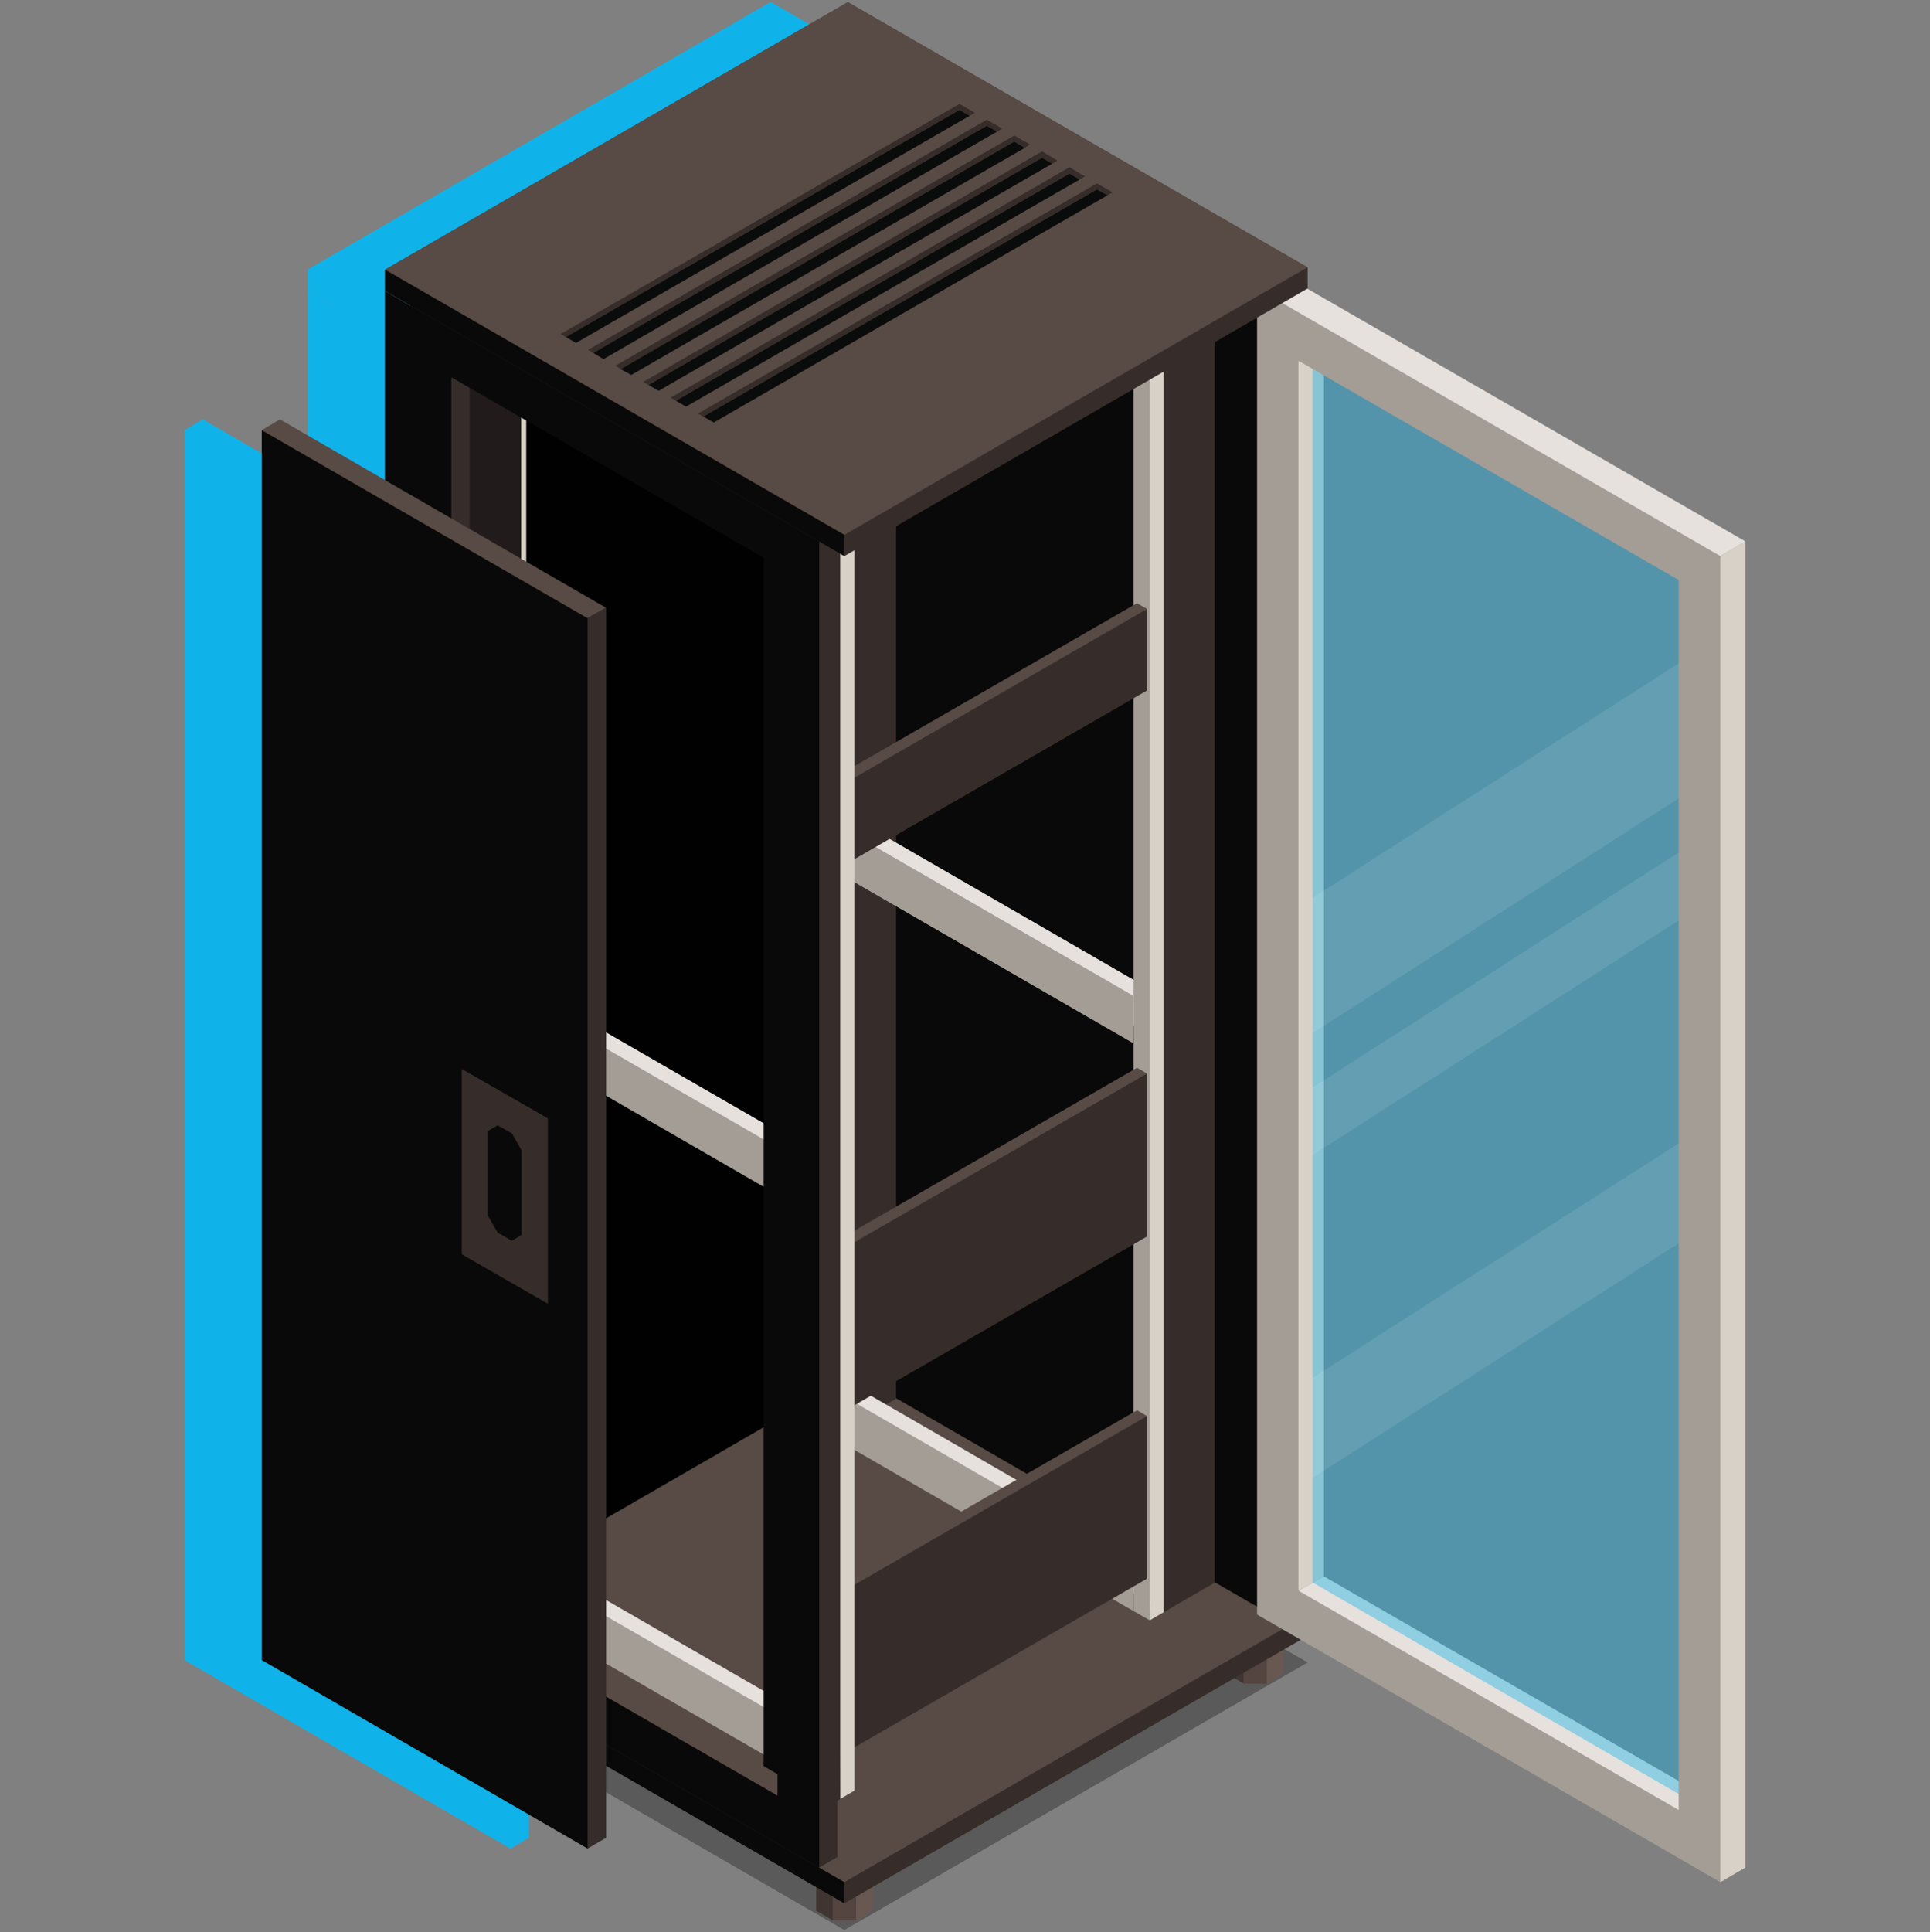 <?xml version="1.0" encoding="UTF-8"?>
<svg xmlns="http://www.w3.org/2000/svg" id="Capa_1" data-name="Capa 1" viewBox="0 0 49.99 50.03">
  <rect x="0" y="0" width="49.99" height="50.03" fill="#808080" stroke="none"/>
  <defs>
    <style>
      .cls-1 {
        fill: #584a44;
      }

      .cls-2 {
        fill: #090909;
      }

      .cls-3 {
        fill: #e6e1dd;
      }

      .cls-4 {
        fill: #846f6a;
      }

      .cls-5, .cls-6 {
        fill: #10b3e9;
      }

      .cls-7 {
        fill: #695851;
      }

      .cls-8 {
        fill: #fff;
        opacity: .1;
      }

      .cls-9 {
        opacity: .3;
      }

      .cls-9, .cls-10 {
        fill: #010101;
      }

      .cls-11 {
        fill: #362d2a;
      }

      .cls-6 {
        opacity: .4;
      }

      .cls-12 {
        fill: #a49d96;
      }

      .cls-13 {
        fill: #0a0b0b;
      }

      .cls-14 {
        fill: #d7d1c7;
      }

      .cls-15 {
        fill: #221b1b;
      }

      .cls-16 {
        fill: #403531;
      }

      .cls-17 {
        fill: #554541;
      }
    </style>
  </defs>
  <g>
    <g>
      <g>
        <polygon class="cls-5" points="8.6 42.61 8.6 43.4 9.03 43.65 9.18 42.77 8.6 42.61"></polygon>
        <rect class="cls-5" x="9.03" y="42.86" width=".61" height=".79"></rect>
        <polygon class="cls-5" points="9.64 42.86 9.64 43.65 10.06 43.4 10.06 42.61 9.64 42.86"></polygon>
        <polygon class="cls-5" points="10.06 42.26 10.06 42.61 9.64 42.86 9.03 42.86 8.6 42.61 8.6 42.26 9.03 42.01 9.64 42.01 10.06 42.26"></polygon>
      </g>
      <g>
        <polygon class="cls-5" points="19.24 36.47 19.24 37.26 19.67 37.51 19.82 36.63 19.24 36.47"></polygon>
        <rect class="cls-5" x="19.67" y="36.72" width=".61" height=".79"></rect>
        <polygon class="cls-5" points="20.27 36.72 20.27 37.51 20.7 37.26 20.7 36.47 20.27 36.72"></polygon>
        <polygon class="cls-5" points="20.7 36.13 20.7 36.47 20.27 36.72 19.67 36.72 19.24 36.47 19.24 36.13 19.67 35.88 20.27 35.88 20.7 36.13"></polygon>
      </g>
      <g>
        <polygon class="cls-5" points="29.77 42.56 29.77 43.34 30.21 43.59 30.36 42.71 29.77 42.56"></polygon>
        <rect class="cls-5" x="30.21" y="42.81" width=".61" height=".79"></rect>
        <polygon class="cls-5" points="30.81 42.81 30.81 43.59 31.24 43.34 31.24 42.56 30.81 42.81"></polygon>
        <polygon class="cls-5" points="31.24 42.21 31.24 42.56 30.81 42.81 30.21 42.81 29.77 42.56 29.77 42.21 30.2 41.96 30.81 41.96 31.24 42.21"></polygon>
      </g>
    </g>
    <g>
      <polygon class="cls-5" points="31.21 7.1 31.21 41.44 30.74 41.71 20.14 1.25 31.21 7.1"></polygon>
      <polygon class="cls-5" points="31.21 7.1 30.74 7.37 28.61 7.41 20.14 1.25 20.62 .98 31.21 7.1"></polygon>
      <polygon class="cls-5" points="30.74 7.37 30.74 41.71 20.14 35.59 20.14 1.25 30.74 7.37"></polygon>
    </g>
    <g>
      <polygon class="cls-5" points="7.97 41.87 8.62 42.24 9.24 40.79 8.91 9.07 8.62 7.91 7.97 7.53 7.97 41.87"></polygon>
      <polygon class="cls-5" points="7.97 7.53 8.62 7.91 9.97 7.7 19.4 2.33 20.62 .98 19.96 .6 7.97 7.53"></polygon>
      <path class="cls-5" d="m8.62,7.91v34.34s12-6.93,12-6.93V.98s-12,6.93-12,6.93Z"></path>
    </g>
    <g>
      <g>
        <g>
          <g>
            <polygon class="cls-5" points="19.23 36.62 19.88 36.99 20.5 35.53 20.17 3.82 19.88 2.65 19.23 2.28 19.23 36.62"></polygon>
            <polygon class="cls-5" points="19.23 2.28 19.88 2.65 21.23 2.45 20 3.23 21.22 1.88 20.56 1.51 19.23 2.28"></polygon>
            <path class="cls-5" d="m19.88,2.65v34.34s1.33-.77,1.33-.77V1.88s-1.33.77-1.33.77Z"></path>
          </g>
          <g>
            <polygon class="cls-5" points="27.49 41.38 28.14 41.75 28.76 40.29 28.43 8.58 28.14 7.41 27.49 7.04 27.49 41.38"></polygon>
            <polygon class="cls-5" points="27.49 7.04 28.14 7.41 29.49 7.21 28.26 7.99 29.48 6.64 28.82 6.27 27.49 7.04"></polygon>
            <path class="cls-5" d="m28.14,7.41v34.34s1.33-.77,1.33-.77V6.64s-1.33.77-1.33.77Z"></path>
          </g>
        </g>
        <g>
          <g>
            <polygon class="cls-5" points="19.65 2.52 19.65 36.85 19.29 37.06 18.87 2.48 19.65 2.52"></polygon>
            <polygon class="cls-5" points="19.65 2.52 19.29 2.73 19.08 2.89 18.87 2.48 19.23 2.28 19.65 2.52"></polygon>
            <polygon class="cls-5" points="19.29 2.73 19.29 37.06 18.87 36.81 18.87 2.48 19.29 2.73"></polygon>
          </g>
          <g>
            <polygon class="cls-5" points="19.29 21.13 27.72 26.81 27.72 25.58 19.65 20.92 19.29 21.13"></polygon>
            <polygon class="cls-5" points="19.29 22.36 27.36 27.02 27.36 25.79 19.29 21.13 19.29 22.36"></polygon>
          </g>
          <g>
            <polygon class="cls-5" points="19.29 2.73 27.72 8.4 27.72 7.18 19.65 2.52 19.29 2.73"></polygon>
            <polygon class="cls-5" points="19.29 3.95 27.36 8.61 27.36 7.39 19.29 2.73 19.29 3.95"></polygon>
          </g>
          <g>
            <polygon class="cls-5" points="19.29 35.83 27.72 41.51 27.72 40.28 19.65 35.62 19.29 35.83"></polygon>
            <polygon class="cls-5" points="19.29 37.06 27.36 41.72 27.36 40.49 19.29 35.83 19.29 37.06"></polygon>
          </g>
          <g>
            <polygon class="cls-5" points="28.14 7.42 28.14 41.75 27.78 41.96 27.36 7.39 28.14 7.42"></polygon>
            <polygon class="cls-5" points="28.14 7.42 27.78 7.63 27.57 7.79 27.36 7.39 27.72 7.18 28.14 7.42"></polygon>
            <polygon class="cls-5" points="27.78 7.63 27.78 41.96 27.36 41.72 27.36 7.39 27.78 7.63"></polygon>
          </g>
        </g>
      </g>
      <g>
        <g>
          <polygon class="cls-5" points="19.8 36.28 20.06 36.43 27.71 27.8 27.45 27.65 19.8 32.06 19.8 36.28"></polygon>
          <polygon class="cls-5" points="20.06 36.43 27.71 32.02 27.71 27.8 20.06 32.21 20.06 36.43"></polygon>
        </g>
        <g>
          <polygon class="cls-5" points="19.8 22.14 20.06 22.29 27.71 15.77 27.45 15.62 19.8 20.03 19.8 22.14"></polygon>
          <polygon class="cls-5" points="20.06 22.29 27.71 17.88 27.71 15.77 20.06 20.18 20.06 22.29"></polygon>
        </g>
      </g>
      <g>
        <g>
          <g>
            <polygon class="cls-5" points="11.63 7.14 11.63 41.47 11.27 41.68 10.85 7.1 11.63 7.14"></polygon>
            <polygon class="cls-5" points="11.63 7.14 11.27 7.35 11.06 7.5 10.85 7.1 11.21 6.89 11.63 7.14"></polygon>
            <polygon class="cls-5" points="11.27 7.35 11.27 41.68 10.85 41.43 10.85 7.1 11.27 7.35"></polygon>
          </g>
          <g>
            <polygon class="cls-5" points="11.27 25.75 19.71 31.43 19.71 30.2 11.63 25.54 11.27 25.75"></polygon>
            <polygon class="cls-5" points="11.27 26.97 19.35 31.64 19.35 30.41 11.27 25.75 11.27 26.97"></polygon>
          </g>
          <g>
            <polygon class="cls-5" points="11.27 7.35 19.71 13.02 19.71 11.8 11.63 7.14 11.27 7.35"></polygon>
            <polygon class="cls-5" points="11.27 8.57 19.35 13.23 19.35 12.01 11.27 7.35 11.27 8.57"></polygon>
          </g>
          <polygon class="cls-5" points="20.13 12.04 19.77 12.25 19.56 12.41 19.35 12.01 19.71 11.8 20.13 12.04"></polygon>
        </g>
        <g>
          <g>
            <polygon class="cls-5" points="9.52 42.22 10.17 42.6 10.79 41.14 10.46 9.43 10.17 8.26 9.52 7.88 9.52 42.22"></polygon>
            <polygon class="cls-5" points="9.52 7.88 10.17 8.26 11.52 8.05 10.29 8.84 11.51 7.49 10.85 7.11 9.52 7.88"></polygon>
            <path class="cls-5" d="m10.17,8.26v34.34s1.33-.77,1.33-.77V7.49s-1.33.77-1.33.77Z"></path>
          </g>
          <polygon class="cls-5" points="17.78 12.64 18.43 13.02 19.78 12.81 18.55 13.6 19.77 12.25 19.11 11.87 17.78 12.64"></polygon>
        </g>
      </g>
    </g>
    <g>
      <polygon class="cls-5" points="10.17 41.35 9.7 41.62 9.08 40.16 9.41 10.68 9.7 9.77 10.17 9.49 10.17 41.35"></polygon>
      <polygon class="cls-5" points="19.69 13.75 19.22 14.02 17.87 13.81 9.84 9.25 8.62 7.91 9.1 7.63 19.69 13.75"></polygon>
    </g>
    <g>
      <polygon class="cls-5" points="19.87 14.4 31.87 7.47 31.87 6.92 7.97 6.98 19.87 14.4"></polygon>
      <polygon class="cls-5" points="19.87 14.4 19.87 13.85 18.19 11.61 7.97 6.98 7.97 7.53 19.87 14.4"></polygon>
      <polygon class="cls-5" points="19.87 13.85 31.87 6.92 19.96 .05 7.97 6.98 19.87 13.85"></polygon>
      <g>
        <g>
          <polygon class="cls-5" points="16.22 10.79 16.08 10.71 26.41 4.75 26.82 4.98 26.68 5.06 16.22 10.79"></polygon>
          <polygon class="cls-5" points="16.49 10.94 16.22 10.79 26.41 4.91 26.68 5.06 16.49 10.94"></polygon>
        </g>
        <g>
          <polygon class="cls-5" points="15.51 10.38 15.37 10.3 25.7 4.33 26.1 4.57 25.96 4.65 15.51 10.38"></polygon>
          <polygon class="cls-5" points="15.77 10.53 15.51 10.38 25.7 4.5 25.96 4.65 15.77 10.53"></polygon>
        </g>
        <g>
          <polygon class="cls-5" points="14.8 9.97 14.66 9.89 24.99 3.92 25.39 4.16 25.25 4.24 14.8 9.97"></polygon>
          <polygon class="cls-5" points="15.06 10.12 14.8 9.97 24.99 4.09 25.25 4.24 15.06 10.12"></polygon>
        </g>
        <g>
          <polygon class="cls-5" points="14.08 9.56 13.94 9.47 24.27 3.51 24.68 3.74 24.54 3.83 14.08 9.56"></polygon>
          <polygon class="cls-5" points="14.35 9.71 14.08 9.56 24.27 3.67 24.54 3.83 14.35 9.71"></polygon>
        </g>
        <g>
          <polygon class="cls-5" points="13.37 9.14 13.23 9.06 23.56 3.1 23.96 3.33 23.82 3.41 13.37 9.14"></polygon>
          <polygon class="cls-5" points="13.63 9.3 13.37 9.14 23.56 3.26 23.82 3.41 13.63 9.3"></polygon>
        </g>
        <g>
          <polygon class="cls-5" points="12.66 8.73 12.52 8.65 22.85 2.69 23.25 2.92 23.11 3 12.66 8.73"></polygon>
          <polygon class="cls-5" points="12.92 8.88 12.66 8.73 22.85 2.85 23.11 3 12.92 8.88"></polygon>
        </g>
      </g>
    </g>
    <g>
      <polygon class="cls-5" points="13.7 15.74 13.22 16.01 12.52 16.32 6 12.49 4.78 11.14 5.25 10.86 13.7 15.74"></polygon>
      <polygon class="cls-5" points="13.7 47.59 13.22 47.87 12.6 46.41 12.93 16.92 13.22 16.01 13.7 15.74 13.7 47.59"></polygon>
      <polygon class="cls-5" points="4.78 42.99 13.22 47.87 13.22 16.01 4.78 11.14 4.78 42.99"></polygon>
      <polygon class="cls-5" points="9.96 32.48 12.19 33.76 12.19 28.96 9.96 27.68 9.96 32.48"></polygon>
      <polygon class="cls-5" points="10.63 29.29 10.89 29.14 11.26 29.35 11.51 29.79 11.51 31.98 11.26 32.13 10.89 31.92 10.63 31.47 10.63 29.29"></polygon>
    </g>
  </g>
  <g>
    <polygon class="cls-9" points="21.87 49.98 33.87 43.05 21.96 36.17 9.97 43.1 21.87 49.98"></polygon>
    <g>
      <g>
        <polygon class="cls-16" points="10.6 42.61 10.6 43.4 11.03 43.65 11.18 42.77 10.6 42.61"></polygon>
        <rect class="cls-17" x="11.03" y="42.86" width=".61" height=".79"></rect>
        <polygon class="cls-7" points="11.64 42.86 11.64 43.65 12.06 43.4 12.06 42.61 11.64 42.86"></polygon>
        <polygon class="cls-4" points="12.06 42.26 12.06 42.61 11.64 42.86 11.03 42.86 10.6 42.61 10.6 42.26 11.03 42.01 11.64 42.01 12.06 42.26"></polygon>
      </g>
      <g>
        <polygon class="cls-16" points="21.24 36.47 21.24 37.26 21.67 37.51 21.82 36.63 21.24 36.47"></polygon>
        <rect class="cls-17" x="21.67" y="36.72" width=".61" height=".79"></rect>
        <polygon class="cls-7" points="22.27 36.72 22.27 37.51 22.7 37.26 22.7 36.47 22.27 36.72"></polygon>
        <polygon class="cls-4" points="22.7 36.13 22.7 36.47 22.27 36.72 21.67 36.72 21.24 36.47 21.24 36.13 21.67 35.88 22.27 35.88 22.7 36.13"></polygon>
      </g>
      <g>
        <polygon class="cls-16" points="21.14 48.7 21.14 49.48 21.57 49.73 21.72 48.85 21.14 48.7"></polygon>
        <rect class="cls-17" x="21.57" y="48.94" width=".61" height=".79"></rect>
        <polygon class="cls-7" points="22.18 48.94 22.18 49.73 22.6 49.48 22.6 48.7 22.18 48.94"></polygon>
        <polygon class="cls-4" points="22.6 48.35 22.6 48.7 22.18 48.94 21.57 48.94 21.14 48.7 21.14 48.35 21.57 48.1 22.18 48.1 22.6 48.35"></polygon>
      </g>
      <g>
        <polygon class="cls-16" points="31.77 42.56 31.77 43.34 32.21 43.59 32.36 42.71 31.77 42.56"></polygon>
        <rect class="cls-17" x="32.21" y="42.81" width=".61" height=".79"></rect>
        <polygon class="cls-7" points="32.81 42.81 32.81 43.59 33.24 43.34 33.24 42.56 32.81 42.81"></polygon>
        <polygon class="cls-4" points="33.24 42.21 33.24 42.56 32.81 42.81 32.21 42.81 31.77 42.56 31.77 42.21 32.2 41.96 32.81 41.96 33.24 42.21"></polygon>
      </g>
    </g>
    <g>
      <polygon class="cls-11" points="21.87 49.29 33.87 42.36 33.87 41.81 9.97 41.87 21.87 49.29"></polygon>
      <polygon class="cls-2" points="21.87 49.29 21.87 48.74 20.19 46.5 9.97 41.87 9.97 42.42 21.87 49.29"></polygon>
      <polygon class="cls-1" points="21.87 48.74 33.87 41.81 21.96 34.94 9.97 41.87 21.87 48.74"></polygon>
    </g>
    <g>
      <polygon class="cls-11" points="33.21 7.1 33.21 41.44 32.74 41.71 22.14 1.25 33.21 7.1"></polygon>
      <polygon class="cls-2" points="33.21 7.1 32.74 7.37 30.61 7.41 22.14 1.25 22.62 .98 33.21 7.1"></polygon>
      <polygon class="cls-2" points="32.74 7.37 32.74 41.71 22.14 35.59 22.14 1.25 32.74 7.37"></polygon>
    </g>
    <g>
      <polygon class="cls-14" points="45.21 48.36 44.56 48.74 43.94 47.28 44.27 15.57 44.56 14.4 45.21 14.02 45.21 48.36"></polygon>
      <polygon class="cls-14" points="34.29 40.82 33.64 41.19 33.02 39.73 33.35 10.25 33.64 9.34 34.29 8.96 34.29 40.82"></polygon>
      <polygon class="cls-3" points="45.21 14.02 44.56 14.4 43.21 14.19 33.78 8.82 32.56 7.47 33.21 7.1 45.21 14.02"></polygon>
      <polygon class="cls-3" points="44.14 46.5 43.48 46.88 42.78 47.18 34.85 42.54 33.64 41.19 34.29 40.82 44.14 46.5"></polygon>
      <g>
        <polygon class="cls-6" points="43.85 46.67 34 40.98 34 9.13 43.85 14.81 43.85 46.67"></polygon>
        <polygon class="cls-8" points="34 26.75 43.85 20.44 43.85 16.94 34 23.25 34 26.75"></polygon>
        <polygon class="cls-8" points="34 38.27 43.85 31.96 43.85 29.37 34 35.68 34 38.27"></polygon>
        <polygon class="cls-8" points="34 29.91 43.85 23.6 43.85 21.84 34 28.16 34 29.91"></polygon>
      </g>
      <path class="cls-12" d="m32.56,7.47v34.34s12,6.93,12,6.93V14.4s-12-6.93-12-6.93Zm10.92,39.4l-9.85-5.68V9.34s9.85,5.68,9.85,5.68v31.85Z"></path>
    </g>
    <g>
      <polygon class="cls-2" points="9.97 41.87 10.62 42.24 11.24 40.79 10.91 9.07 10.62 7.91 9.97 7.53 9.97 41.87"></polygon>
      <polygon class="cls-1" points="9.97 7.53 10.62 7.91 11.97 7.7 21.4 2.33 22.62 .98 21.96 .6 9.97 7.53"></polygon>
      <path class="cls-10" d="m10.62,7.91v34.34s12-6.93,12-6.93V.98s-12,6.93-12,6.93Z"></path>
    </g>
    <g>
      <g>
        <g>
          <g>
            <polygon class="cls-2" points="21.23 36.62 21.88 36.99 22.5 35.53 22.17 3.82 21.88 2.65 21.23 2.28 21.23 36.62"></polygon>
            <polygon class="cls-1" points="21.23 2.28 21.88 2.65 23.23 2.45 22 3.23 23.22 1.88 22.56 1.51 21.23 2.28"></polygon>
            <path class="cls-11" d="m21.88,2.65v34.34s1.33-.77,1.33-.77V1.88s-1.33.77-1.33.77Z"></path>
          </g>
          <g>
            <polygon class="cls-2" points="29.49 41.38 30.14 41.75 30.76 40.29 30.43 8.58 30.14 7.41 29.49 7.04 29.49 41.38"></polygon>
            <polygon class="cls-1" points="29.49 7.04 30.14 7.41 31.49 7.21 30.26 7.99 31.48 6.64 30.82 6.27 29.49 7.04"></polygon>
            <path class="cls-11" d="m30.14,7.41v34.34s1.33-.77,1.33-.77V6.64s-1.33.77-1.33.77Z"></path>
          </g>
        </g>
        <g>
          <g>
            <polygon class="cls-14" points="21.65 2.52 21.65 36.85 21.29 37.06 20.87 2.48 21.65 2.52"></polygon>
            <polygon class="cls-3" points="21.65 2.52 21.29 2.73 21.08 2.89 20.87 2.48 21.23 2.28 21.65 2.52"></polygon>
            <polygon class="cls-12" points="21.29 2.73 21.29 37.06 20.87 36.81 20.87 2.48 21.29 2.73"></polygon>
          </g>
          <g>
            <polygon class="cls-3" points="21.29 21.13 29.72 26.81 29.72 25.58 21.65 20.92 21.29 21.13"></polygon>
            <polygon class="cls-12" points="21.29 22.36 29.36 27.02 29.36 25.79 21.29 21.13 21.29 22.36"></polygon>
          </g>
          <g>
            <polygon class="cls-3" points="21.29 2.73 29.72 8.4 29.72 7.18 21.65 2.52 21.29 2.73"></polygon>
            <polygon class="cls-12" points="21.29 3.95 29.36 8.61 29.36 7.39 21.29 2.73 21.29 3.95"></polygon>
          </g>
          <g>
            <polygon class="cls-3" points="21.29 35.83 29.72 41.51 29.72 40.28 21.65 35.62 21.29 35.83"></polygon>
            <polygon class="cls-12" points="21.29 37.06 29.36 41.72 29.36 40.49 21.29 35.83 21.29 37.06"></polygon>
          </g>
          <g>
            <polygon class="cls-14" points="30.14 7.42 30.14 41.75 29.78 41.96 29.36 7.39 30.14 7.42"></polygon>
            <polygon class="cls-3" points="30.14 7.42 29.78 7.63 29.57 7.79 29.36 7.39 29.72 7.18 30.14 7.42"></polygon>
            <polygon class="cls-12" points="29.78 7.63 29.78 41.96 29.36 41.72 29.36 7.39 29.78 7.63"></polygon>
          </g>
        </g>
      </g>
      <g>
        <g>
          <polygon class="cls-1" points="21.8 45.14 22.06 45.29 29.71 36.67 29.45 36.52 21.8 40.93 21.8 45.14"></polygon>
          <polygon class="cls-11" points="22.06 45.29 29.71 40.88 29.71 36.67 22.06 41.08 22.06 45.29"></polygon>
        </g>
        <g>
          <polygon class="cls-1" points="21.8 36.28 22.06 36.43 29.71 27.8 29.45 27.65 21.8 32.06 21.8 36.28"></polygon>
          <polygon class="cls-11" points="22.06 36.43 29.71 32.02 29.71 27.8 22.06 32.21 22.06 36.43"></polygon>
        </g>
        <g>
          <polygon class="cls-1" points="21.8 22.14 22.06 22.29 29.71 15.77 29.45 15.62 21.8 20.03 21.8 22.14"></polygon>
          <polygon class="cls-11" points="22.06 22.29 29.71 17.88 29.71 15.77 22.06 20.18 22.06 22.29"></polygon>
        </g>
      </g>
      <g>
        <g>
          <g>
            <polygon class="cls-14" points="13.63 7.14 13.63 41.47 13.27 41.68 12.85 7.1 13.63 7.14"></polygon>
            <polygon class="cls-3" points="13.63 7.14 13.27 7.35 13.06 7.5 12.85 7.1 13.21 6.89 13.63 7.14"></polygon>
            <polygon class="cls-12" points="13.27 7.35 13.27 41.68 12.85 41.43 12.85 7.1 13.27 7.35"></polygon>
          </g>
          <g>
            <polygon class="cls-3" points="13.27 25.75 21.71 31.43 21.71 30.2 13.63 25.54 13.27 25.75"></polygon>
            <polygon class="cls-12" points="13.27 26.97 21.35 31.64 21.35 30.41 13.27 25.75 13.27 26.97"></polygon>
          </g>
          <g>
            <polygon class="cls-3" points="13.27 7.35 21.71 13.02 21.71 11.8 13.63 7.14 13.27 7.35"></polygon>
            <polygon class="cls-12" points="13.27 8.57 21.35 13.23 21.35 12.01 13.27 7.35 13.27 8.57"></polygon>
          </g>
          <g>
            <polygon class="cls-3" points="13.27 40.45 21.71 46.13 21.71 44.9 13.63 40.24 13.27 40.45"></polygon>
            <polygon class="cls-12" points="13.27 41.68 21.35 46.34 21.35 45.11 13.27 40.45 13.27 41.68"></polygon>
          </g>
          <g>
            <polygon class="cls-14" points="22.13 12.04 22.13 46.37 21.77 46.58 21.35 12.01 22.13 12.04"></polygon>
            <polygon class="cls-3" points="22.13 12.04 21.77 12.25 21.56 12.41 21.35 12.01 21.71 11.8 22.13 12.04"></polygon>
            <polygon class="cls-12" points="21.77 12.25 21.77 46.58 21.35 46.34 21.35 12.01 21.77 12.25"></polygon>
          </g>
        </g>
        <g>
          <g>
            <polygon class="cls-2" points="11.52 42.22 12.17 42.6 12.79 41.14 12.46 9.43 12.17 8.26 11.52 7.88 11.52 42.22"></polygon>
            <polygon class="cls-1" points="11.52 7.88 12.17 8.26 13.52 8.05 12.29 8.84 13.51 7.49 12.85 7.11 11.52 7.88"></polygon>
            <path class="cls-15" d="m12.17,8.26v34.34s1.33-.77,1.33-.77V7.49s-1.33.77-1.33.77Z"></path>
          </g>
          <g>
            <polygon class="cls-2" points="19.78 46.98 20.43 47.36 21.05 45.9 20.72 14.19 20.43 13.02 19.78 12.64 19.78 46.98"></polygon>
            <polygon class="cls-1" points="19.78 12.64 20.43 13.02 21.78 12.81 20.55 13.6 21.77 12.25 21.11 11.87 19.78 12.64"></polygon>
            <path class="cls-11" d="m20.43,13.02v34.34s1.33-.77,1.33-.77V12.25s-1.33.77-1.33.77Z"></path>
          </g>
        </g>
      </g>
    </g>
    <g>
      <polygon class="cls-11" points="21.69 48.09 21.22 48.36 20.6 46.9 20.93 15.19 21.22 14.02 21.69 13.75 21.69 48.09"></polygon>
      <polygon class="cls-11" points="12.17 41.35 11.7 41.62 11.08 40.16 11.41 10.68 11.7 9.77 12.17 9.49 12.17 41.35"></polygon>
      <polygon class="cls-1" points="21.69 13.75 21.22 14.02 19.87 13.81 11.84 9.25 10.62 7.91 11.1 7.63 21.69 13.75"></polygon>
      <polygon class="cls-1" points="20.62 46.22 20.14 46.5 19.44 46.8 12.92 42.97 11.7 41.62 12.17 41.35 20.62 46.22"></polygon>
      <path class="cls-2" d="m10.62,7.91v34.34s10.6,6.12,10.6,6.12V14.02s-10.6-6.12-10.6-6.12Zm9.52,38.59l-8.45-4.88V9.77s8.45,4.88,8.45,4.88v31.85Z"></path>
    </g>
    <g>
      <polygon class="cls-11" points="21.87 14.4 33.87 7.47 33.87 6.92 9.97 6.98 21.87 14.4"></polygon>
      <polygon class="cls-2" points="21.87 14.4 21.87 13.85 20.19 11.61 9.97 6.98 9.97 7.53 21.87 14.4"></polygon>
      <polygon class="cls-1" points="21.87 13.85 33.87 6.92 21.96 .05 9.97 6.98 21.87 13.85"></polygon>
      <g>
        <g>
          <polygon class="cls-11" points="18.22 10.79 18.08 10.71 28.41 4.75 28.82 4.98 28.68 5.06 18.22 10.79"></polygon>
          <polygon class="cls-13" points="18.49 10.94 18.22 10.79 28.41 4.91 28.68 5.06 18.49 10.94"></polygon>
        </g>
        <g>
          <polygon class="cls-11" points="17.51 10.38 17.37 10.3 27.7 4.33 28.1 4.57 27.96 4.65 17.51 10.38"></polygon>
          <polygon class="cls-13" points="17.77 10.53 17.51 10.38 27.7 4.5 27.96 4.65 17.77 10.53"></polygon>
        </g>
        <g>
          <polygon class="cls-11" points="16.8 9.97 16.66 9.89 26.99 3.92 27.39 4.16 27.25 4.24 16.8 9.97"></polygon>
          <polygon class="cls-13" points="17.06 10.12 16.8 9.97 26.99 4.09 27.25 4.24 17.06 10.12"></polygon>
        </g>
        <g>
          <polygon class="cls-11" points="16.08 9.56 15.94 9.47 26.27 3.51 26.68 3.74 26.54 3.83 16.08 9.56"></polygon>
          <polygon class="cls-13" points="16.35 9.71 16.08 9.56 26.27 3.67 26.54 3.83 16.35 9.71"></polygon>
        </g>
        <g>
          <polygon class="cls-11" points="15.37 9.14 15.23 9.06 25.56 3.1 25.96 3.33 25.82 3.41 15.37 9.14"></polygon>
          <polygon class="cls-13" points="15.63 9.3 15.37 9.14 25.56 3.26 25.82 3.41 15.63 9.3"></polygon>
        </g>
        <g>
          <polygon class="cls-11" points="14.66 8.73 14.52 8.65 24.85 2.69 25.25 2.92 25.11 3 14.66 8.73"></polygon>
          <polygon class="cls-13" points="14.92 8.88 14.66 8.73 24.85 2.85 25.11 3 14.92 8.88"></polygon>
        </g>
      </g>
    </g>
    <g>
      <polygon class="cls-1" points="15.7 15.74 15.22 16.01 14.52 16.32 8 12.49 6.78 11.14 7.25 10.86 15.7 15.74"></polygon>
      <polygon class="cls-11" points="15.7 47.59 15.22 47.87 14.6 46.41 14.93 16.92 15.22 16.01 15.7 15.74 15.7 47.59"></polygon>
      <polygon class="cls-2" points="6.78 42.99 15.22 47.87 15.22 16.01 6.78 11.14 6.78 42.99"></polygon>
      <polygon class="cls-11" points="11.96 32.48 14.19 33.76 14.19 28.96 11.96 27.68 11.96 32.48"></polygon>
      <polygon class="cls-2" points="12.63 29.29 12.89 29.14 13.26 29.35 13.51 29.79 13.51 31.98 13.26 32.13 12.89 31.92 12.63 31.47 12.63 29.29"></polygon>
    </g>
  </g>
</svg>
